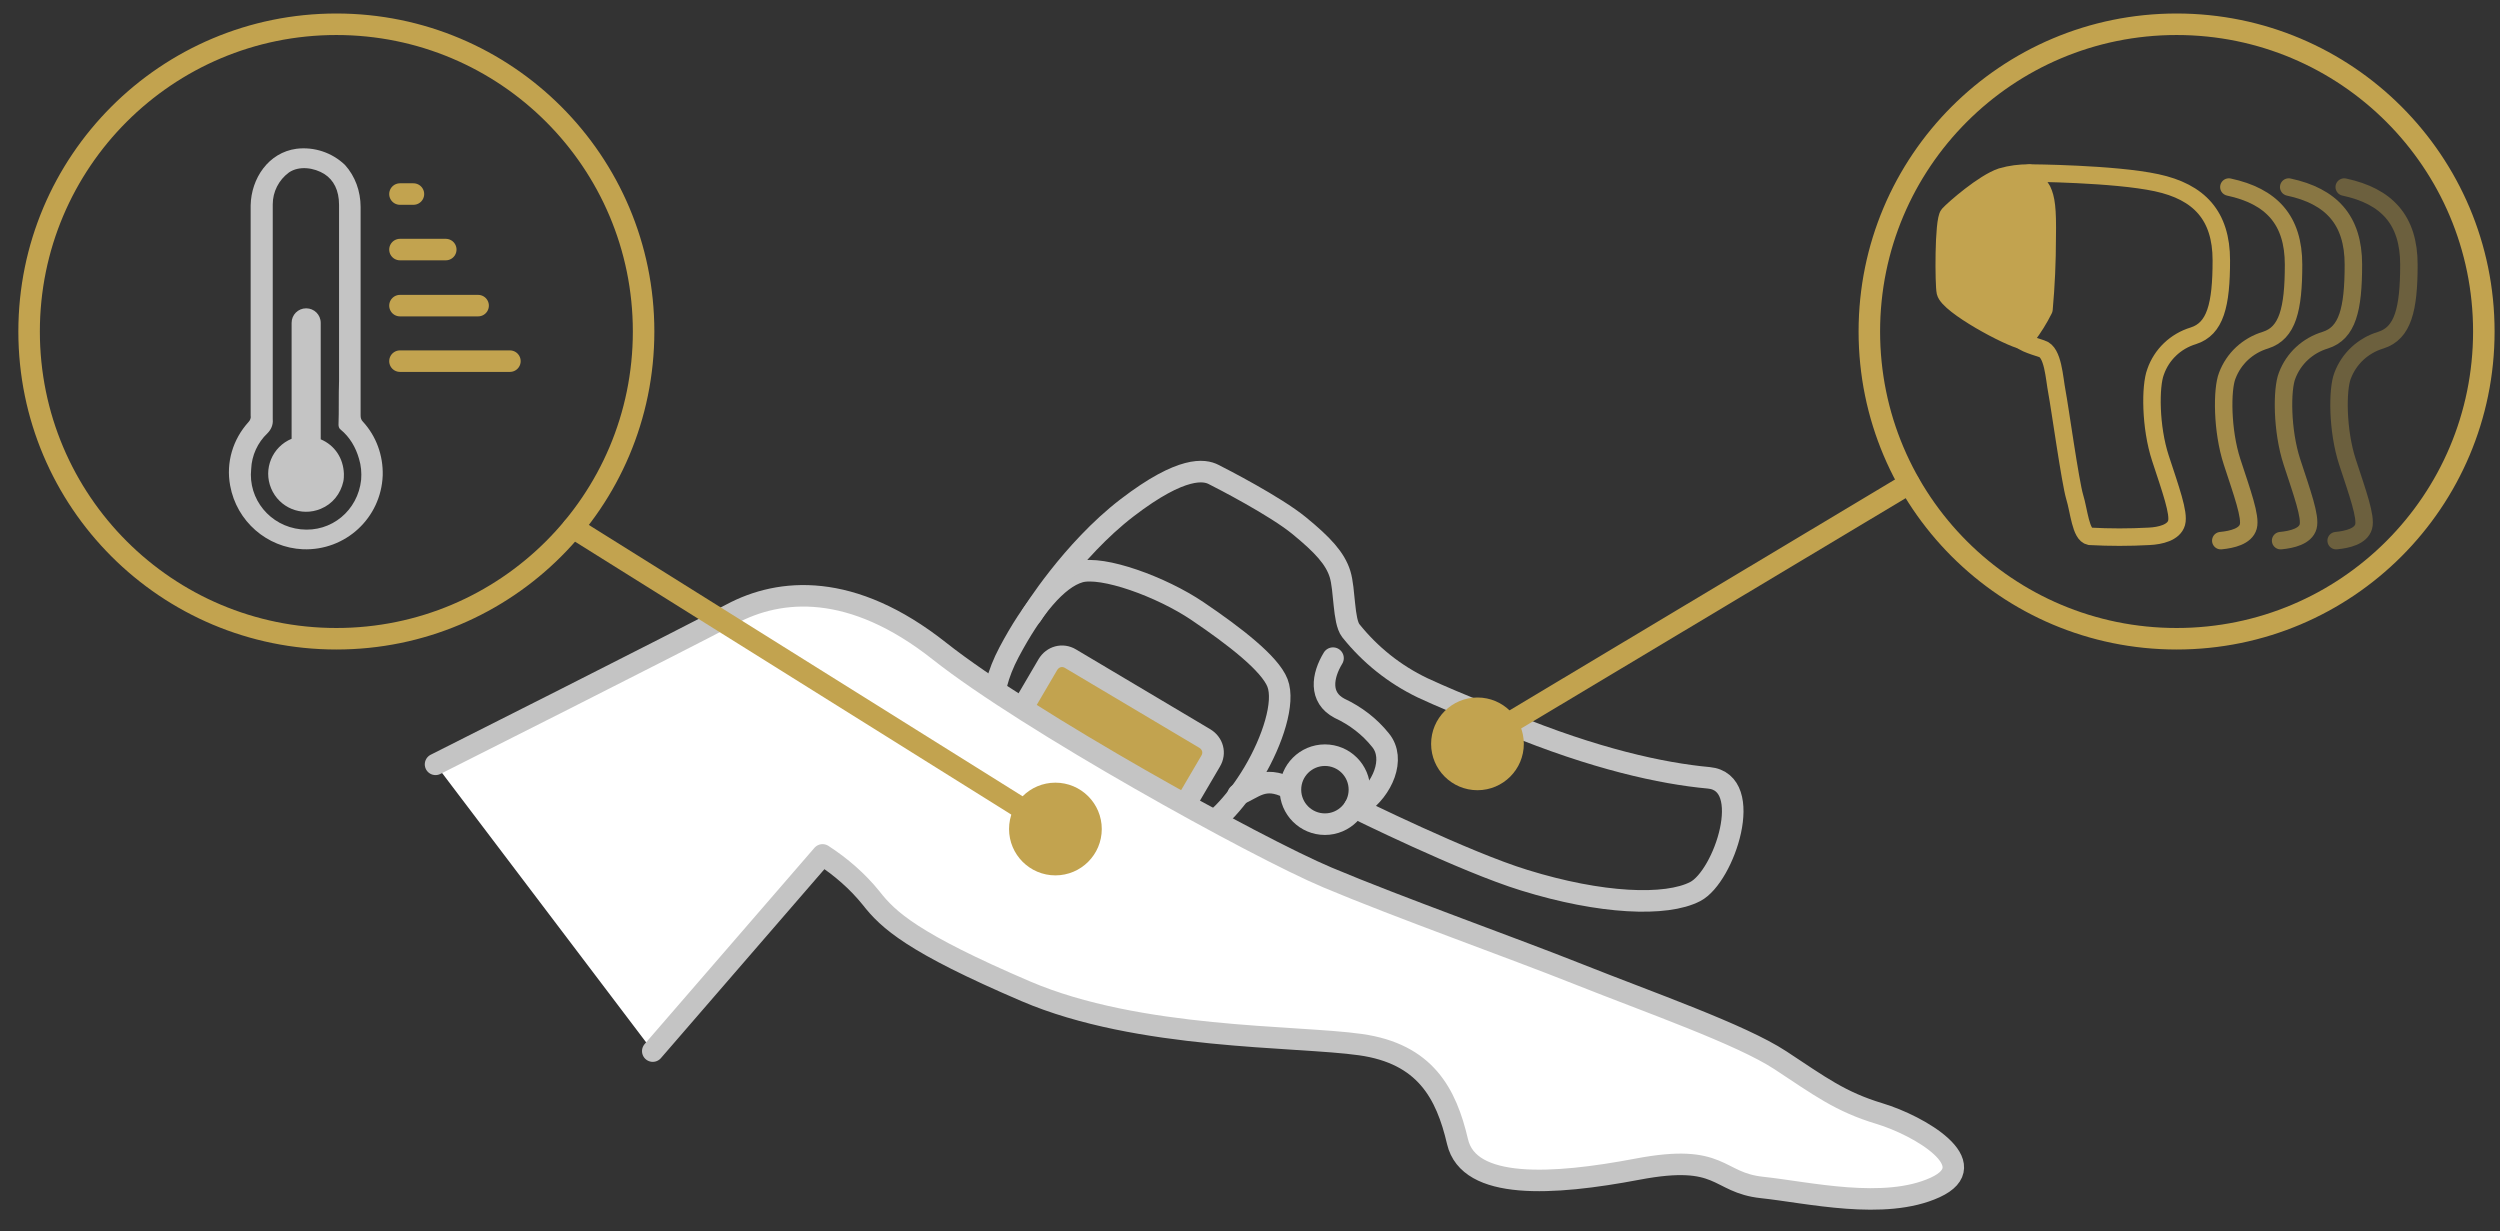 <?xml version="1.0" encoding="utf-8"?>
<!-- Generator: Adobe Illustrator 24.0.1, SVG Export Plug-In . SVG Version: 6.00 Build 0)  -->
<svg version="1.1" id="Capa_1" xmlns="http://www.w3.org/2000/svg" xmlns:xlink="http://www.w3.org/1999/xlink" x="0px" y="0px"
	 viewBox="0 0 463.8 228.4" style="enable-background:new 0 0 463.8 228.4;" xml:space="preserve">
<rect x="0" y="0" width="463.8" height="228.4" fill="#333333" stroke="none"/>
<style type="text/css">
	.st0{fill:none;stroke:#C2A34F;stroke-width:3.99;stroke-linecap:round;stroke-linejoin:round;}
	.st1{fill:#C4C4C4;}
	.st2{fill:none;stroke:#C4C4C4;stroke-width:4;stroke-linecap:round;stroke-linejoin:round;}
	.st3{fill:#C2A34F;stroke:#C4C4C4;stroke-width:4;stroke-linecap:round;stroke-linejoin:round;}
	.st4{fill:#FFFFFF;stroke:#C4C4C4;stroke-width:3.99;stroke-linecap:round;stroke-linejoin:round;}
	.st5{fill:#C2A34F;}
	.st6{fill:none;stroke:#C2A34F;stroke-width:3.24;stroke-linecap:round;stroke-linejoin:round;}
	.st7{fill:#C2A34F;stroke:#C2A34F;stroke-width:3.24;stroke-linecap:round;stroke-linejoin:round;}
	
		.st8{opacity:0.8;fill:none;stroke:#C2A34F;stroke-width:3.24;stroke-linecap:round;stroke-linejoin:round;enable-background:new    ;}
	
		.st9{opacity:0.6;fill:none;stroke:#C2A34F;stroke-width:3.24;stroke-linecap:round;stroke-linejoin:round;enable-background:new    ;}
	
		.st10{opacity:0.4;fill:none;stroke:#C2A34F;stroke-width:3.24;stroke-linecap:round;stroke-linejoin:round;enable-background:new    ;}
</style>
<g id="Capa_1_1_">
	<path class="st0" d="M62.4,4.5c-31.5,0-57,25.5-57,57s25.5,57,57,57s57-25.5,57-57l0,0C119.4,30,93.9,4.5,62.4,4.5z"/>
	<path class="st0" d="M403.8,4.5c-31.5,0-57,25.5-57,57s25.5,57,57,57s57-25.5,57-57S435.3,4.5,403.8,4.5L403.8,4.5z"/>
	<path class="st1" d="M66.9,69.8c0,2.4,0,4.9,0,7.3c0,0.4,0.1,0.8,0.4,1.1c2.5,2.7,3.8,6.3,3.7,10c-0.3,7.9-6.9,14-14.8,13.7
		c-6.7-0.3-12.3-5.2-13.5-11.8c-0.8-4.3,0.5-8.6,3.4-11.8c0.3-0.3,0.5-0.8,0.4-1.2c0-4.8,0-34.3,0-39c0.1-5,3.3-9.8,8.5-10.5
		c3.3-0.4,6.6,0.7,9,3c1.9,2.1,2.9,4.9,2.9,7.8C66.9,40.5,66.9,67.5,66.9,69.8z M62.9,70.7c0-2.6,0-30,0-32.7s-1-4.6-2.7-5.7
		c-1.9-1.2-4.7-1.6-6.6-0.3c-1.9,1.4-3,3.6-3,5.9c0,5,0,34.9,0,39.9c0.1,1-0.3,1.9-1,2.6c-1.8,1.7-2.9,4.1-3,6.6
		c-0.6,5.6,3.5,10.6,9.2,11.2s10.6-3.5,11.2-9.2c0.1-1.3,0-2.6-0.4-3.9c-0.6-2.1-1.7-4-3.4-5.4c-0.3-0.2-0.4-0.6-0.4-0.9
		C62.9,76.2,62.8,73.4,62.9,70.7L62.9,70.7z"/>
	<path class="st1" d="M59.5,81.5c0-0.1,0-0.3,0-0.4c0-2.2,0-21.2,0-21.2c0-1.5-1.2-2.7-2.7-2.7c-1.5,0-2.7,1.2-2.7,2.7
		c0,0,0,16.2,0,21c0,0.2,0,0.3,0,0.5c-3.6,1.5-5.3,5.6-3.8,9.2c1.5,3.6,5.6,5.3,9.2,3.8c2.2-0.9,3.7-2.8,4.2-5.1l0,0
		c0.1-0.5,0.1-0.9,0.1-1.4C63.7,85,62.1,82.6,59.5,81.5z"/>
	<line class="st0" x1="74.2" y1="67" x2="94.6" y2="67"/>
	<line class="st0" x1="74.2" y1="56.7" x2="88.7" y2="56.7"/>
	<line class="st0" x1="74.2" y1="46.3" x2="82.7" y2="46.3"/>
	<line class="st0" x1="74.2" y1="36" x2="76.7" y2="36"/>
	<path class="st2" d="M200.3,106.1c4.2-1.2,15.1,2.7,21.9,7.3s13.4,9.7,14.8,13.3s-0.9,10.7-4.4,16.6s-8,10.5-11.1,11.1
		s-5.4,1.1-9.6-1.5l-24.7-14.7c-3.5-2.1-4.3-9.1,0-17.2S196.1,107.3,200.3,106.1z"/>
	<path class="st3" d="M217.8,152.8l6.8-11.6c0.9-1.5,0.4-3.3-1.1-4.2c0,0,0,0,0,0l-24.9-14.8c-1.5-0.9-3.3-0.4-4.2,1.1c0,0,0,0,0,0
		l-6.8,11.6c-0.9,1.5-0.4,3.3,1.1,4.2c0,0,0,0,0,0l24.9,14.8C215,154.7,216.9,154.3,217.8,152.8
		C217.8,152.8,217.8,152.8,217.8,152.8z"/>
	<path class="st2" d="M251.6,149.7c0.3-0.1,0.6-0.3,0.9-0.5c3.9-2.7,6.5-8.4,3.6-11.9c-2-2.5-4.6-4.5-7.6-5.9c-3.8-2-3.2-6-1.2-9.3"
		/>
	<path class="st2" d="M229.7,147.4c2.9-1.1,4.7-3.6,9.4-1.2"/>
	<circle class="st2" cx="245.8" cy="146.5" r="6.4"/>
	<path class="st2" d="M251.3,149.8c0,0,20.4,10.1,31.5,13.5c14.2,4.4,26.3,4.9,31.7,2.1s11.2-20.3,2.5-21.1s-21.1-3.5-37.1-10.1
		c0,0-8.9-3.3-16-6.6c-5.2-2.5-9.7-6.1-13.3-10.6c-1.4-1.8-1.1-7.6-2-10.5s-3.2-5.4-7.6-9s-14.3-8.7-15.9-9.5s-5.7-1.7-16,6.2
		s-17.7,19.9-17.7,19.9"/>
	<path class="st4" d="M80.8,141.8c0,0,45.9-23.1,54.9-27.9s22.3-6,38.6,6.9s58.7,36.4,72,42s33.9,12.9,46.7,18s30,11.1,37.3,15.9
		s11.1,7.7,18.4,9.9s19.7,9.4,10.3,13.7s-23.6,0.9-32.1,0s-7.3-6.4-23.1-3.4s-31.3,3.9-33.4-5.1s-6-16.3-18-18s-41.1-0.9-62.1-9.9
		s-25.5-13.2-28.7-17.3c-2.5-3.1-5.6-5.8-9-8L121.1,195"/>
	<circle class="st5" cx="195.8" cy="153.8" r="8.6"/>
	<circle class="st5" cx="274.1" cy="138" r="8.6"/>
	<line class="st0" x1="193.9" y1="152.7" x2="106.3" y2="97.9"/>
	<path class="st6" d="M376.6,32.1c0,0,15.6,0.1,23.5,1.8s12,6.1,12,14.4s-1.1,12.7-5.2,14c-3.3,1-5.9,3.5-7,6.7
		c-1,2.6-1,10.2,0.9,16s3.5,10.2,3,12s-3,2.4-5.1,2.5c-3.7,0.2-7.3,0.2-11,0c-1.7-0.3-2-4.7-2.8-7.3s-2.8-16.9-3.3-19.5
		s-0.7-7.4-2.8-8c-0.9-0.3-1.9-0.6-2.8-1c-1.6-0.7-2.5-1.9-1.5-5.2s0.7-19.5,0.6-21.2c-0.1-1.2-0.5-2.4-1.3-3.4
		C373.3,33.6,375.7,32.1,376.6,32.1z"/>
	<path class="st7" d="M375.3,63.2c-2.6-0.5-13.8-6.5-14.4-9c-0.3-1.2-0.4-13.3,0.6-14.4s6.5-5.9,9.8-7c1.7-0.5,3.4-0.7,5.1-0.7
		c1,0.9,1.8,2,2.5,3.2c0.7,1.5,1,3.3,0.9,8.8c0,4.4-0.2,8.9-0.6,13.3c-0.9,1.8-1.9,3.4-3.1,5C375.8,62.7,375.5,63,375.3,63.2z"/>
	<path class="st8" d="M413.5,34.7c7.9,1.7,12,6.1,12,14.4s-1.1,12.7-5.2,14c-3.3,1-5.9,3.4-7.1,6.6c-1,2.5-1,10.2,0.9,16
		s3.5,10.2,3,12s-3,2.4-5.1,2.6"/>
	<path class="st9" d="M424.6,34.7c7.9,1.7,12,6.1,12,14.4s-1.1,12.7-5.2,14c-3.3,1-5.9,3.4-7.1,6.6c-1,2.5-1,10.2,0.9,16
		s3.5,10.2,3,12s-3,2.4-5.1,2.6"/>
	<path class="st10" d="M434.9,34.7c7.9,1.7,12,6.1,12,14.4s-1.1,12.7-5.2,14c-3.3,1-5.9,3.4-7.1,6.6c-1,2.5-1,10.2,0.9,16
		s3.5,10.2,3,12s-3,2.4-5.1,2.6"/>
	<line class="st0" x1="279.9" y1="134.2" x2="354.2" y2="89.7"/>
</g>
</svg>
